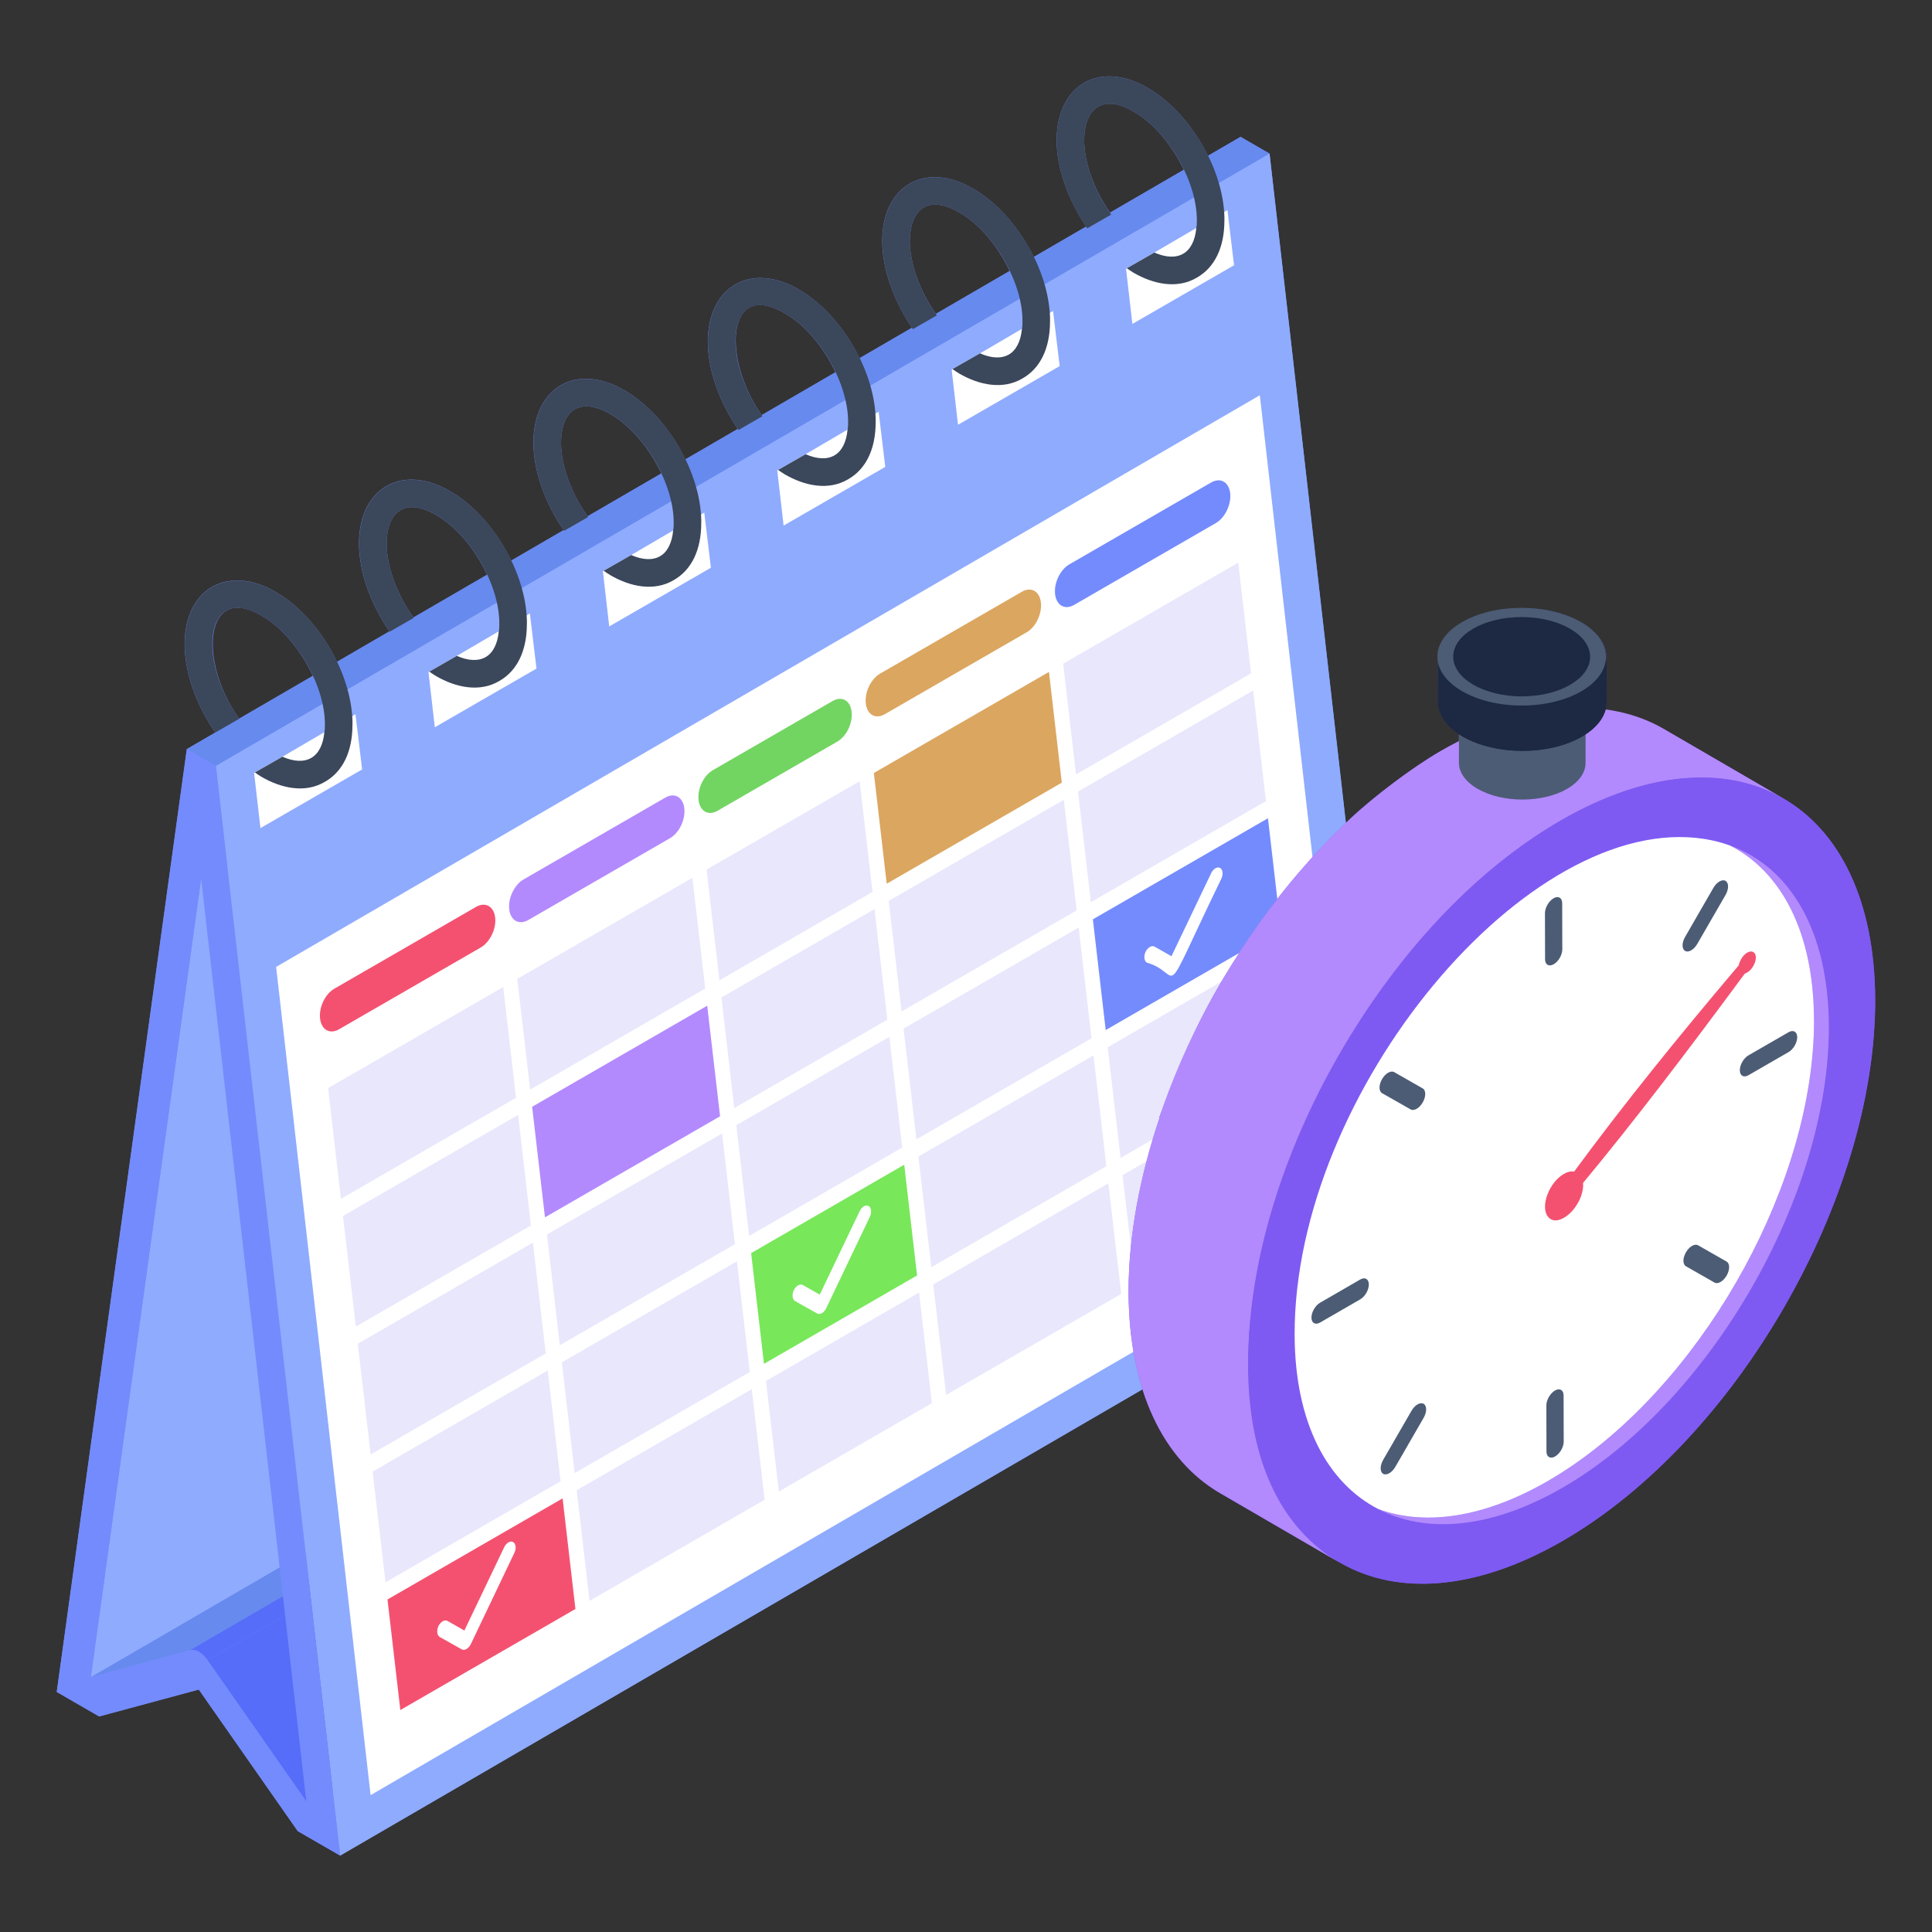 <svg id="Layer_1" enable-background="new 0 0 51 51" height="512" viewBox="0 0 51 51" width="512" xmlns="http://www.w3.org/2000/svg"><rect x="0" y="0" width="51" height="51" fill="#333333" stroke="none"/><g id="_x31_42"><path d="m33.513 4.055-.766-.442-.859.499c-.369-.748-.94-1.417-1.596-1.794-1.235-.72-2.385-.113-2.4 1.367 0 .762.309 1.599.779 2.295l-1.382.803c-.369-.753-.943-1.426-1.601-1.804-1.232-.719-2.385-.116-2.4 1.367 0 .765.312 1.607.785 2.305l-1.382.803c-.368-.757-.945-1.434-1.607-1.814-1.235-.72-2.385-.112-2.4 1.367 0 .769.314 1.615.791 2.315l-1.383.803c-.368-.761-.948-1.443-1.612-1.824-1.232-.718-2.385-.116-2.4 1.367 0 .772.316 1.623.797 2.325l-1.383.804c-.368-.765-.95-1.451-1.618-1.834-1.232-.719-2.385-.116-2.4 1.367 0 .776.319 1.631.803 2.335l-1.383.804c-.368-.77-.953-1.46-1.623-1.845-1.232-.718-2.385-.116-2.4 1.367 0 .778.32 1.636.807 2.342l.633-.364c-1.097-1.524-.9-3.601.596-2.713.55.313 1.044.922 1.349 1.583l-3.328 1.934-3.433 24.889 1.119.646 2.63-.71 2.613 3.737 1.119.646 27.814-16.164zm-22.6 12.246c-.425-.595-.707-1.332-.707-1.961.015-.867.518-1.212 1.309-.742.547.311 1.039.916 1.344 1.572zm4.597-2.672c-.422-.593-.701-1.325-.701-1.951.015-.905.55-1.193 1.309-.742.544.309 1.033.909 1.339 1.562zm4.597-2.672c-1.053-1.49-.927-3.599.615-2.683.542.308 1.027.903 1.333 1.551zm4.597-2.672c-.414-.59-.688-1.312-.688-1.932.015-.867.518-1.212 1.309-.742.539.306 1.022.897 1.328 1.541zm4.597-2.672c-.41-.588-.682-1.306-.682-1.922.015-.867.518-1.212 1.309-.742.536.304 1.016.891 1.323 1.531z" fill="#748bfd"/><g><g><g><g><g enable-background="new"><g><g><path d="m5.019 43.56 27.815-16.164-2.62.71-27.814 16.164z" fill="#678aee"/></g></g><g><path d="m5.132 43.558c-.001-0-.003-.001-.004-.001-.038-.007-.075-.006-.109.003l27.814-16.164c.007-.002.013-.003.02-.004.009-.001.017-.002.026-.003.009-.001.018-.001.027-0.0.01 0.0.02.001.029.003.002 0.0.005.001.007.001.001 0.0.002.001.004.001.008.001.015.003.023.005.014.004.029.009.044.015.017.007.035.016.053.026.04.023.081.056.121.094.001.001.002.001.002.002.014.014.028.029.042.045.01.012.02.024.03.036.008.011.016.021.024.032.003.004.006.009.009.013l-27.815 16.164c-.032-.047-.068-.09-.106-.127-.039-.039-.081-.071-.121-.095-.041-.024-.081-.039-.119-.046z" fill="#566df9"/></g><g><g><path d="m8.086 47.555 27.814-16.164-2.608-3.729-27.814 16.164z" fill="#566df9"/></g></g><g><g><path d="m2.398 44.271 27.814-16.164 2.911-21.081-27.814 16.164z" fill="#8fabfe"/></g></g><g><g><path d="m5.699 20.219 27.815-16.164-.766-.442-27.815 16.164z" fill="#678aee"/></g></g><g><g><path d="m8.98 48.984 27.814-16.164-3.281-28.765-27.815 16.164z" fill="#8fabfe"/></g></g><g><g><path d="m5.699 20.219 3.281 28.765-1.119-.646-2.612-3.737-2.63.71-1.119-.646 3.433-24.889zm-.68 23.341c.07-.018.149-.005.232.043.079.046.162.126.227.222l2.608 3.729-2.777-24.365-2.911 21.081z" fill="#748bfd"/></g></g></g></g><g><g><path d="m7.289 25.524 25.967-15.09 2.494 21.862-25.967 15.091z" fill="#fff"/></g></g><g><g><g><g><path d="m21.979 18.505c.244-.141.467-.015.502.282.034.297-.133.648-.377.789l-3.162 1.826c-.244.141-.467.015-.502-.282-.034-.297.133-.648.377-.789z" fill="#72d561"/></g></g><g><g><path d="m26.975 15.621c.244-.141.467-.015.502.282.034.297-.133.648-.377.789l-3.743 2.161c-.244.141-.467.015-.502-.282-.034-.297.133-.648.377-.789z" fill="#dba660"/></g></g><g><g><path d="m31.972 12.736c.241-.139.467-.015.502.282.034.297-.137.65-.377.789l-3.743 2.161c-.244.141-.467.015-.502-.282-.034-.297.133-.648.377-.789z" fill="#748bfd"/></g></g><g><g><path d="m12.566 23.94c.244-.141.47-.017.505.28.034.297-.137.65-.38.791l-3.74 2.159c-.244.141-.467.015-.502-.282-.034-.297.133-.648.377-.789z" fill="#f45170"/></g></g><g><g><path d="m17.562 21.055c.244-.141.467-.015.502.282.034.297-.133.648-.377.789l-3.743 2.161c-.241.139-.467.015-.502-.282-.034-.297.137-.65.377-.789z" fill="#b28afd"/></g></g></g></g><g><g><g><path d="m9.559 20.311-2.684 1.549-.167-1.455.022-.015.727-.415 1.105-.647.735-.422.087-.051z" fill="#fff"/></g></g><g><g><path d="m9.304 19.133c0 .705-.254 1.236-.727 1.505-.519.308-1.149.174-1.673-.131-.058-.036-.116-.073-.175-.116l.727-.415c.298.131.567.145.764.029.189-.109.313-.349.342-.676.015-.065.015-.131.015-.196.007-1.033-.756-2.356-1.665-2.873-1.481-.88-1.737 1.128-.596 2.713l-.633.364c-.487-.705-.807-1.564-.807-2.342.015-1.484 1.169-2.085 2.4-1.367 1.076.618 1.935 2.022 2.022 3.28.007.073.007.153.007.225z" fill="#3b475a"/></g></g></g><g><g><g><path d="m14.162 17.649-2.684 1.549-.167-1.455.022-.015.727-.415 1.105-.647.735-.422.087-.051z" fill="#fff"/></g></g><g><g><path d="m13.908 16.471c0 .705-.254 1.236-.727 1.505-.519.308-1.149.174-1.673-.131-.058-.036-.116-.073-.175-.116l.727-.415c.298.131.567.145.764.029.189-.109.313-.349.342-.676.015-.065.015-.131.015-.196.007-1.033-.756-2.356-1.665-2.873-.776-.461-1.294-.144-1.309.742 0 .633.284 1.375.713 1.971l-.633.364c-.487-.705-.807-1.564-.807-2.342.015-1.484 1.169-2.085 2.4-1.367 1.076.618 1.935 2.022 2.022 3.28.007.073.007.153.007.225z" fill="#3b475a"/></g></g></g><g><g><g><path d="m18.766 14.987-2.684 1.549-.167-1.455.022-.015.727-.415 1.105-.647.735-.422.087-.051z" fill="#fff"/></g></g><g><g><path d="m18.511 13.809c0 .705-.254 1.236-.727 1.505-.519.308-1.149.174-1.673-.131-.058-.036-.116-.073-.175-.116l.727-.415c.298.131.567.145.764.029.189-.109.313-.349.342-.676.015-.065.015-.131.015-.196.007-1.033-.756-2.356-1.665-2.873-.761-.452-1.294-.161-1.309.742 0 .633.284 1.375.713 1.971l-.633.364c-.487-.705-.807-1.564-.807-2.342.015-1.484 1.169-2.085 2.4-1.367 1.076.618 1.935 2.022 2.022 3.28.007.073.007.153.007.225z" fill="#3b475a"/></g></g></g><g><g><g><path d="m23.369 12.325-2.684 1.549-.167-1.455.022-.015.727-.415 1.105-.647.735-.422.087-.051z" fill="#fff"/></g></g><g><g><path d="m23.115 11.147c0 .705-.254 1.236-.727 1.505-.519.308-1.149.174-1.673-.131-.058-.036-.116-.073-.175-.116l.727-.415c.298.131.567.145.764.029.189-.109.313-.349.342-.676.015-.065.015-.131.015-.196.007-1.033-.756-2.356-1.665-2.873-1.515-.9-1.712 1.163-.596 2.713l-.633.364c-.487-.705-.807-1.564-.807-2.342.015-1.484 1.169-2.085 2.4-1.367 1.076.618 1.935 2.022 2.022 3.28.007.073.007.153.007.225z" fill="#3b475a"/></g></g></g><g><g><g><path d="m27.973 9.664-2.684 1.549-.167-1.455.022-.015.727-.415 1.105-.647.735-.422.087-.051z" fill="#fff"/></g></g><g><g><path d="m27.718 8.485c0 .705-.254 1.236-.727 1.505-.519.308-1.149.174-1.673-.131-.058-.036-.116-.073-.175-.116l.727-.415c.298.131.567.145.764.029.189-.109.313-.349.342-.676.015-.065.015-.131.015-.196.007-1.033-.756-2.356-1.665-2.873-.776-.461-1.294-.144-1.309.742 0 .633.284 1.375.713 1.971l-.633.364c-.487-.705-.807-1.564-.807-2.342.015-1.484 1.169-2.085 2.4-1.367 1.076.618 1.935 2.022 2.022 3.28.007.073.007.153.007.225z" fill="#3b475a"/></g></g></g><g><g><g><path d="m32.576 7.002-2.684 1.549-.167-1.455.022-.015.727-.415 1.105-.647.735-.422.087-.051z" fill="#fff"/></g></g><g><g><path d="m32.321 5.824c0 .705-.254 1.236-.727 1.505-.519.308-1.149.174-1.673-.131-.058-.036-.116-.073-.175-.116l.727-.415c.298.131.567.145.764.029.189-.109.313-.349.342-.676.015-.065.015-.131.015-.196.007-1.033-.756-2.356-1.665-2.873-.776-.461-1.294-.144-1.309.742 0 .633.284 1.375.713 1.971l-.633.364c-.487-.705-.807-1.564-.807-2.342.015-1.484 1.169-2.085 2.4-1.367 1.076.618 1.935 2.022 2.022 3.28.007.073.007.153.007.225z" fill="#3b475a"/></g></g></g></g><g><g><g><path d="m13.283 26.055.339 2.923-4.622 2.668-.339-2.923z" fill="#e9e7fc"/></g></g><g><g><path d="m19.453 33.295.339 2.923-4.622 2.668-.339-2.923z" fill="#e9e7fc"/></g></g><g><g><path d="m19.061 29.92.339 2.923-4.622 2.668-.339-2.923z" fill="#e9e7fc"/></g></g><g><g><path d="m18.669 26.548.339 2.919-4.622 2.668-.339-2.919z" fill="#b28afd"/></g></g><g><g><path d="m18.277 23.172.339 2.923-4.622 2.668-.339-2.923z" fill="#e9e7fc"/></g></g><g><g><path d="m22.693 20.622.339 2.923-4.041 2.333-.339-2.923z" fill="#e9e7fc"/></g></g><g><g><path d="m27.69 17.737.339 2.923-4.622 2.668-.339-2.923z" fill="#dba660"/></g></g><g><g><path d="m32.687 14.852.339 2.923-4.622 2.668-.339-2.923z" fill="#e9e7fc"/></g></g><g><g><path d="m14.851 39.554.339 2.919-4.622 2.668-.339-2.919z" fill="#f45170"/></g></g><g><g><path d="m14.459 36.178.339 2.923-4.622 2.668-.339-2.923z" fill="#e9e7fc"/></g></g><g><g><path d="m14.067 32.803.339 2.923-4.622 2.668-.339-2.923z" fill="#e9e7fc"/></g></g><g><g><path d="m13.676 29.431.339 2.919-4.622 2.668-.339-2.919z" fill="#e9e7fc"/></g></g><g><g><path d="m23.869 30.746.339 2.923-4.041 2.333-.339-2.923z" fill="#78e75a"/></g></g><g><g><path d="m23.477 27.37.339 2.923-4.041 2.333-.339-2.923z" fill="#e9e7fc"/></g></g><g><g><path d="m23.085 23.998.339 2.919-4.041 2.333-.339-2.919z" fill="#e9e7fc"/></g></g><g><g><path d="m28.866 27.861.339 2.923-4.622 2.668-.339-2.923z" fill="#e9e7fc"/></g></g><g><g><path d="m28.474 24.485.339 2.923-4.622 2.668-.339-2.923z" fill="#e9e7fc"/></g></g><g><g><path d="m28.082 21.113.339 2.919-4.622 2.668-.339-2.919z" fill="#e9e7fc"/></g></g><g><g><path d="m34.255 28.352.339 2.919-4.622 2.668-.339-2.919z" fill="#e9e7fc"/></g></g><g><g><path d="m33.863 24.976.339 2.923-4.622 2.668-.339-2.923z" fill="#e9e7fc"/></g></g><g><g><path d="m33.471 21.6.339 2.923-4.622 2.668-.339-2.923z" fill="#748bfd"/></g></g><g><g><path d="m33.079 18.228.339 2.919-4.622 2.668-.339-2.919z" fill="#e9e7fc"/></g></g><g><g><path d="m19.845 36.671.339 2.919-4.622 2.668-.339-2.919z" fill="#e9e7fc"/></g></g><g><g><path d="m24.261 34.121.339 2.919-4.041 2.333-.339-2.919z" fill="#e9e7fc"/></g></g><g><g><path d="m29.258 31.237.339 2.919-4.622 2.668-.339-2.919z" fill="#e9e7fc"/></g></g></g></g><g><g><path d="m13.421 40.716c.043-.025.087-.03.123-.01.075.042.09.17.033.288l-1.15 2.41c-.029.055-.068.101-.113.127-.042.024-.089.028-.123.009l-.584-.328c-.072-.044-.087-.171-.033-.288.028-.057.069-.101.111-.126.043-.025.087-.03.125-.011l.448.255 1.053-2.202c.027-.056.067-.1.11-.125z" fill="#fff"/></g></g><g><g><path d="m22.804 31.844c.043-.025.088-.03.124-.01.075.042.09.17.033.288l-1.152 2.414c-.029.056-.068.102-.113.128-.042.024-.089.028-.124.009l-.585-.328c-.072-.044-.087-.172-.033-.288.029-.057.069-.101.112-.126.043-.025.088-.03.125-.011l.448.255 1.055-2.206c.027-.056.067-.1.11-.125z" fill="#fff"/></g></g><g><g><path d="m32.083 22.921c.043-.025.087-.03.123-.01.075.042.09.169.033.287-1.688 3.48-.972 2.492-1.965 2.213-.072-.044-.087-.171-.033-.287.028-.057.069-.101.111-.125.043-.025.087-.03.125-.011l.447.254 1.05-2.197c.027-.056.067-.1.11-.124z" fill="#fff"/></g></g></g><path d="m49.501 26.385c.01 5.26-3.68 11.65-8.25 14.29-2.37 1.37-4.51 1.45-6.02.48.04.04.09.07.14.1l-3.17-1.84c-1.48-.87-2.4-2.7-2.41-5.31 0-1.48.3-3.05.82-4.6l-.01-.01c.67-1.673 1.108-3.086 3.12-5.77.24-.31.48-.6.73-.88.08-.09.15-.17.23-.26.31-.34.63-.66.96-.97.394-.394 1.508-1.275 2.39-1.79h.01c.16-.1.31-.17.47-.25v-.2c-.36-.24-.55-.54-.55-.85v-1.18c0-.33.22-.66.65-.91.86-.51 2.27-.51 3.14 0 .5.29.71.68.64 1.05.01-.04.02-.09.02-.13v1.18c0 .07-.02.14-.04.21.57.07 1.09.23 1.55.5l3.15 1.83c1.49.86 2.42 2.7 2.43 5.31z" fill="#7e5af2"/><g><g><g><g><g><g enable-background="new"><g><path d="m47.086 21.083-3.162-1.838c-1.504-.874-3.587-.751-5.887.576v-0c-.001 0-.002.001-.002.002-.789.456-1.735 1.182-2.396 1.793-.33.305-.649.631-.96.97-.077.085-.152.172-.228.259-.249.283-.491.574-.725.876-1.367 1.758-2.44 3.74-3.125 5.778l.007.004c-.521 1.552-.82 3.122-.816 4.602.007 2.609.928 4.444 2.414 5.308l3.162 1.838c-5.242-3.046-1.374-15.428 5.83-19.589.001-0.0.001-.001.002-.001 2.299-1.327 4.382-1.45 5.887-.576z" fill="#b28afd"/></g><g><g><path d="m41.199 21.659c4.569-2.638 8.285-.519 8.3 4.73.015 5.251-3.677 11.646-8.246 14.284-4.569 2.638-8.285.519-8.299-4.731-.015-5.249 3.676-11.644 8.246-14.283z" fill="#7e5af2"/></g></g></g></g><g><g><path d="m45.677 22.322c1.353.698 2.202 2.293 2.209 4.6.012 4.471-3.14 9.929-7.029 12.175-1.695.979-3.253 1.187-4.474.741 1.27.655 2.983.52 4.865-.567 3.889-2.246 7.04-7.704 7.029-12.175-.007-2.522-1.021-4.196-2.601-4.774z" fill="#b28afd"/></g><g><path d="m47.886 26.921c.001.267-.01.537-.032.811-.335 4.301-3.341 9.253-6.997 11.364-1.694.979-3.253 1.187-4.473.74-1.354-.698-2.203-2.293-2.209-4.599-.019-6.405 6.164-13.827 10.821-13.09.021.004.043.007.064.011.214.037.42.093.616.165 1.354.698 2.203 2.293 2.209 4.599z" fill="#fff"/></g></g><g><g><g><path d="m41.01 23.712c.126-.072.227-.014.228.131l.003 1.218c0.0.144-.101.32-.226.392-.126.072-.228.015-.229-.129l-.003-1.218c-0-.144.102-.321.227-.393z" fill="#4c5c75"/></g></g><g><g><path d="m41.047 36.706c.126-.072.227-.014.228.13l.003 1.219c0.0.144-.101.32-.226.392s-.228.015-.229-.129l-.003-1.219c-0-.144.102-.32.227-.393z" fill="#4c5c75"/></g></g><g><g><path d="m35.906 33.776c.126-.072.227-.014.228.131 0.0.144-.101.32-.226.392l-1.06.612c-.126.072-.228.015-.229-.129-0-.144.102-.321.227-.393z" fill="#4c5c75"/></g></g><g><g><path d="m47.214 27.248c.126-.072.227-.014.228.131 0.0.144-.101.32-.226.392l-1.061.612c-.126.072-.227.014-.228-.13s.101-.32.226-.393z" fill="#4c5c75"/></g></g><g><g><path d="m36.643 28.318c.058-.034.116-.042.161-.016l.752.429c.089.051.089.216.001.369-.044.077-.102.136-.16.169-.058.034-.116.042-.161.016l-.753-.428c-.089-.051-.089-.216-.001-.37.045-.077.103-.136.161-.17z" fill="#4c5c75"/></g></g><g><g><path d="m44.665 32.889c.058-.034.116-.041.161-.016l.752.429c.089.051.089.216.001.369-.044.077-.102.136-.16.169-.058.034-.116.042-.161.016l-.752-.429c-.09-.05-.09-.216-.001-.369.044-.077.102-.136.16-.17z" fill="#4c5c75"/></g></g><g><g><path d="m37.419 37.073c.058-.034.116-.041.161-.016.089.051.089.216.001.369l-.747 1.294c-.044.077-.102.136-.16.169-.058.034-.117.042-.161.017-.089-.051-.089-.216-.001-.369l.748-1.295c.044-.077.102-.136.16-.17z" fill="#4c5c75"/></g></g><g><g><path d="m45.389 23.269c.058-.034.116-.042.161-.016.089.051.089.217.001.37l-.747 1.294c-.044.077-.102.136-.16.169-.058.034-.116.042-.161.016-.09-.05-.09-.216-.001-.369l.747-1.295c.044-.077.102-.136.16-.169z" fill="#4c5c75"/></g></g></g></g><g><g enable-background="new"><g><g><path d="m41.857 18.821-.002 1.322c-.001.246-.163.492-.486.68-.651.378-1.709.378-2.364 0-.329-.19-.494-.44-.493-.689l.002-1.322c-.001.249.164.499.493.689.655.378 1.713.378 2.364-0.0.323-.188.485-.434.486-.68z" fill="#4c5c75"/></g></g></g></g><path d="m42.411 17.354v1.18c0 .33-.22.66-.65.91-.87.5-2.27.5-3.15 0-.43-.25-.65-.59-.65-.92v-1.18c0-.33.22-.66.65-.91.86-.51 2.27-.51 3.14 0 .5.29.71.68.64 1.05.01-.04.02-.09.02-.13z" fill="#1d2943"/><g><g enable-background="new"><g><g><path d="m42.411 17.35-.003 1.189c-.001.328-.216.655-.647.905-.867.504-2.275.504-3.147 0-.438-.253-.657-.585-.657-.917l.003-1.189c-.001.332.218.664.657.917.871.503 2.28.503 3.147-0.0.431-.25.646-.578.647-.905z" fill="#1d2943"/></g></g><g><g><ellipse cx="40.186" cy="17.344" fill="#4c5c75" rx="1.289" ry="2.225" transform="matrix(.002 -1 1 .002 22.744 57.487)"/></g></g><g><g><ellipse cx="40.186" cy="17.344" fill="#1d2943" rx="1.047" ry="1.807" transform="matrix(.002 -1 1 .002 22.744 57.487)"/></g></g></g></g></g></g><g><g><path d="m46.12 25.148c.078-.045.155-.043.198.017.065.081.031.259-.081.403-.037.048-.08.084-.121.107-.021.012-.041.021-.059.027-1.502 2.036-2.941 3.926-4.268 5.524.018.208-.072.472-.239.683-.191.247-.525.432-.693.202-.199-.265.032-.896.424-1.122.096-.056.191-.078.271-.061 1.283-1.746 2.752-3.565 4.345-5.445.017-.074.051-.158.107-.23.036-.046.077-.081.117-.105z" fill="#f45170"/></g></g></g></g></svg>